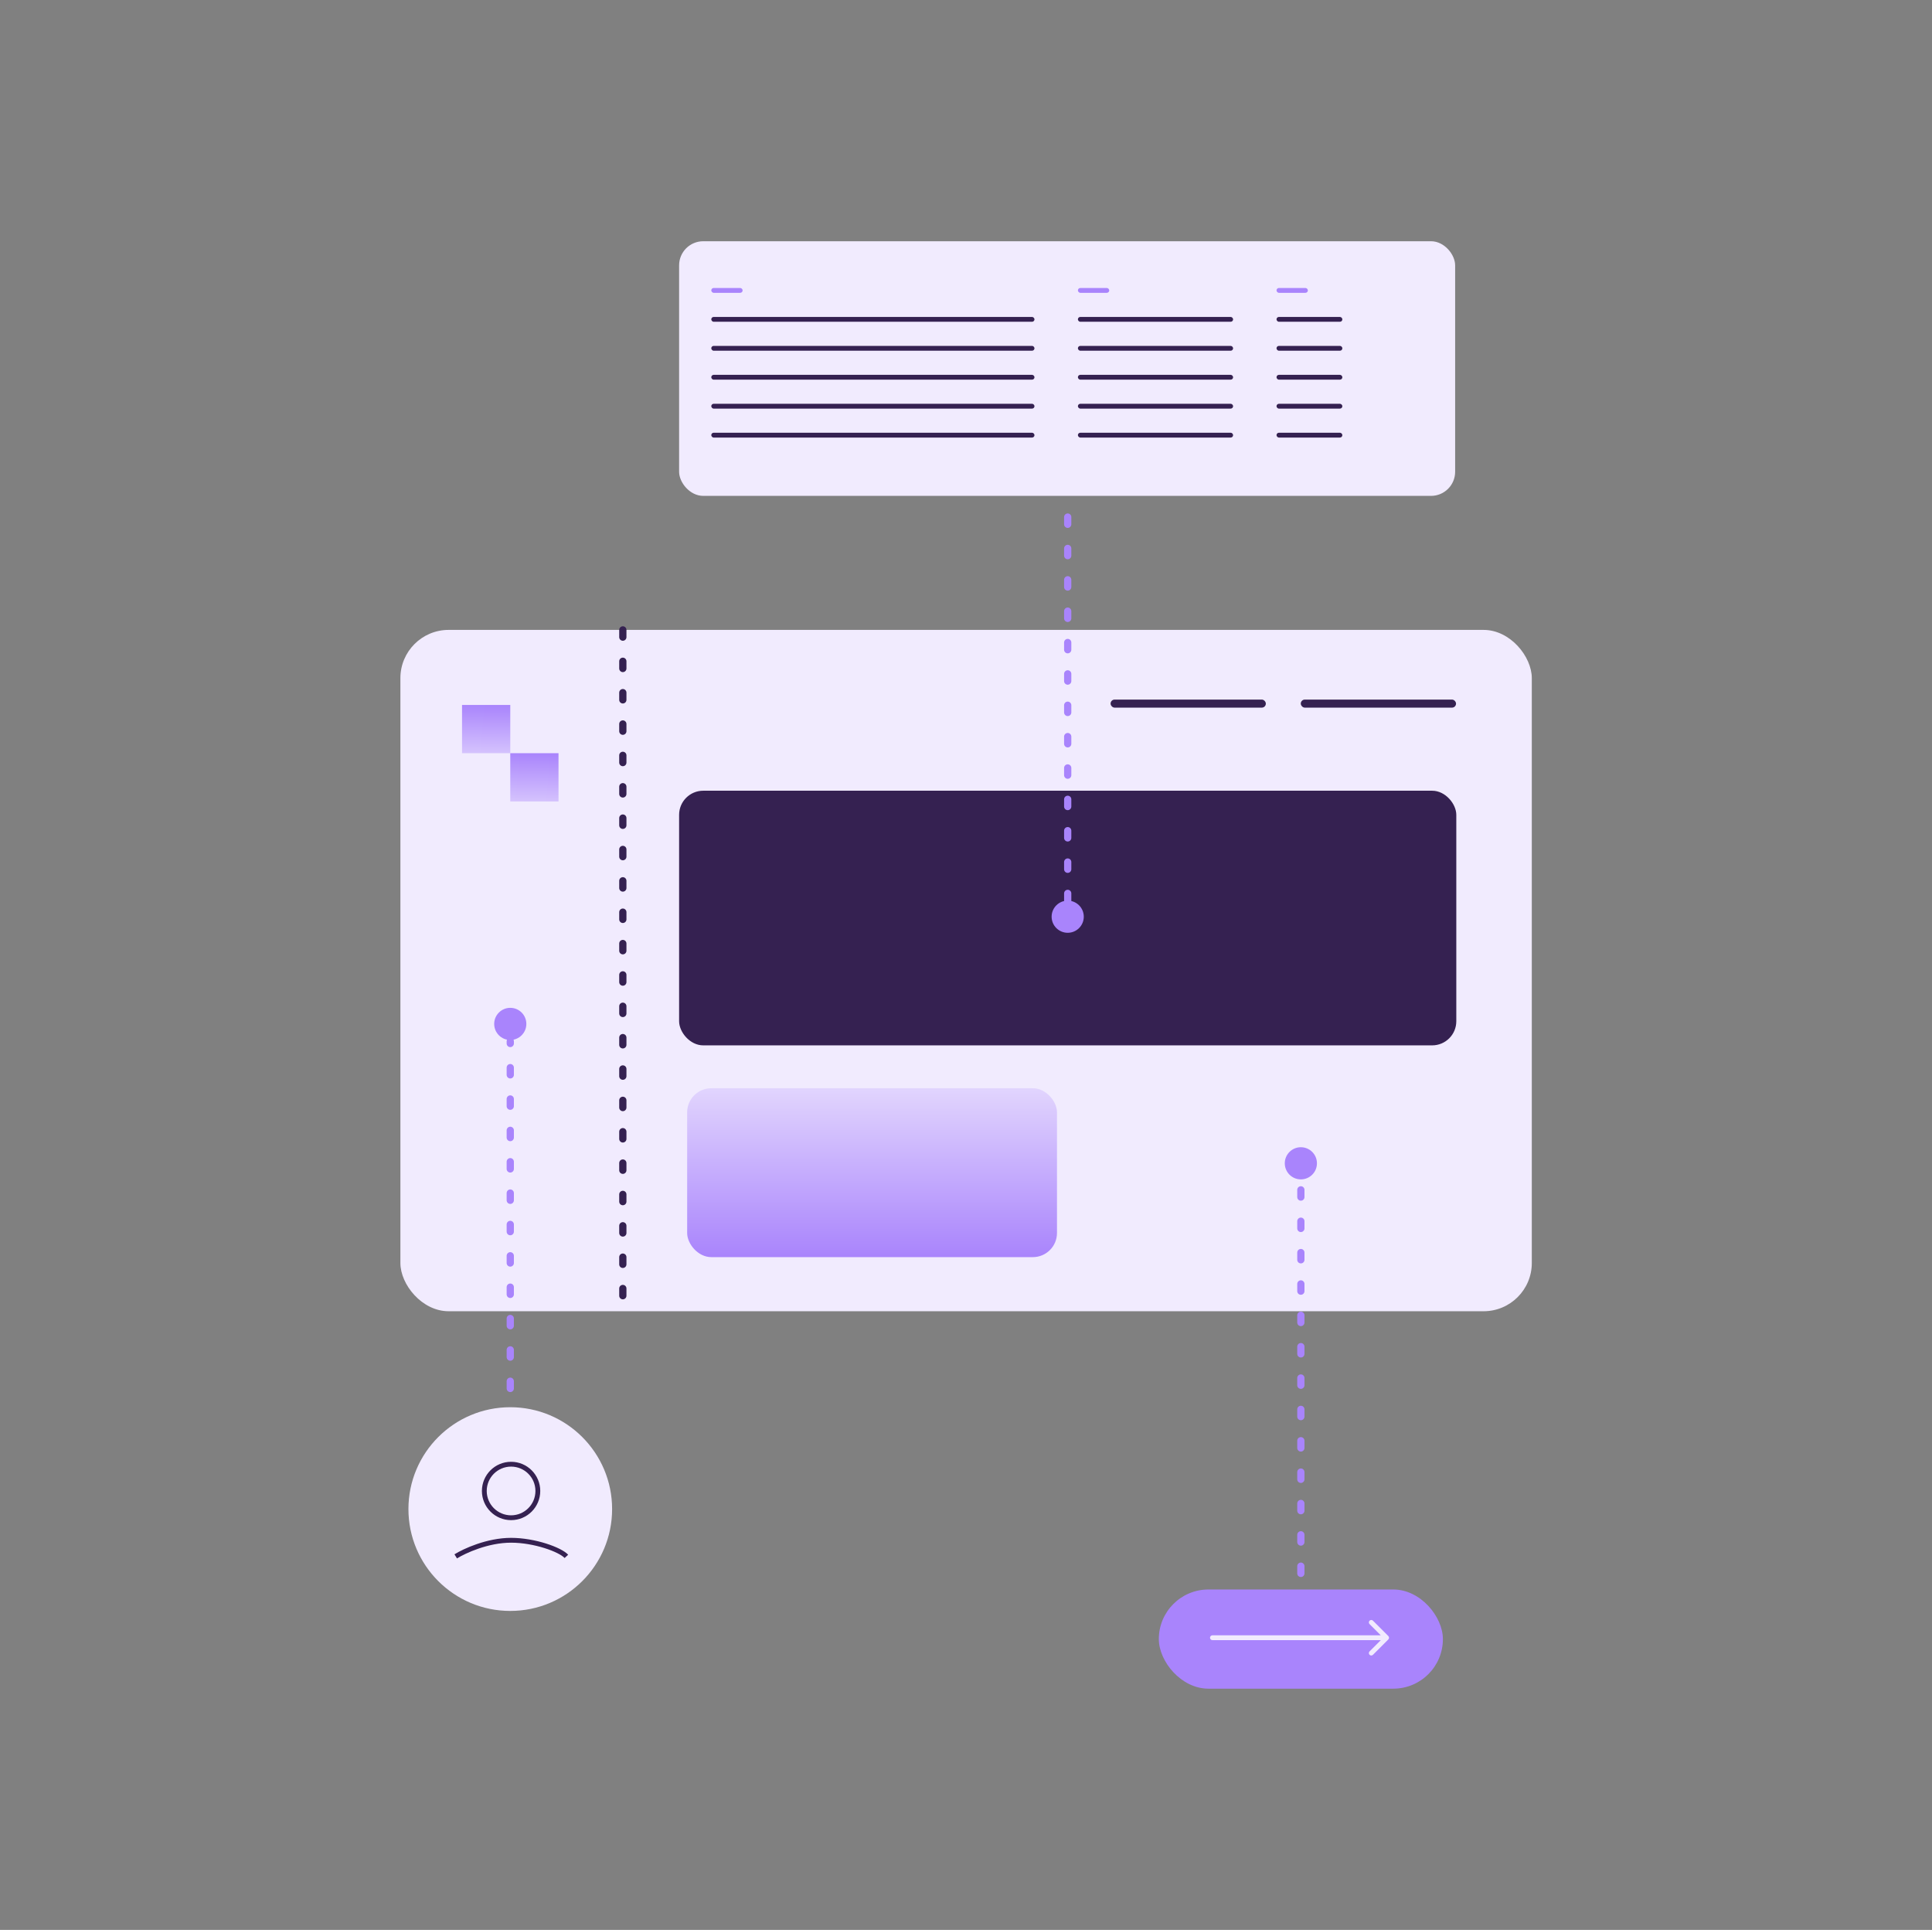 <svg width="801" height="800" viewBox="0 0 801 800" fill="none" xmlns="http://www.w3.org/2000/svg">
<rect x="0" y="0" width="801" height="800" fill="#808080" stroke="none"/>
<rect x="281.557" y="100" width="321.74" height="105.556" rx="10" fill="#F1EBFE"></rect>
<rect x="294.891" y="119.379" width="13" height="2" rx="1" fill="#A984FC"></rect>
<rect x="294.891" y="131.379" width="134" height="2" rx="1" fill="#352151"></rect>
<rect x="294.891" y="143.379" width="134" height="2" rx="1" fill="#352151"></rect>
<rect x="294.891" y="155.379" width="134" height="2" rx="1" fill="#352151"></rect>
<rect x="294.891" y="167.379" width="134" height="2" rx="1" fill="#352151"></rect>
<rect x="294.891" y="179.379" width="134" height="2" rx="1" fill="#352151"></rect>
<rect x="446.891" y="119.379" width="13" height="2" rx="1" fill="#A984FC"></rect>
<rect x="446.891" y="131.379" width="64.348" height="2" rx="1" fill="#352151"></rect>
<rect x="446.891" y="143.379" width="64.348" height="2" rx="1" fill="#352151"></rect>
<rect x="446.891" y="155.379" width="64.348" height="2" rx="1" fill="#352151"></rect>
<rect x="446.891" y="167.379" width="64.348" height="2" rx="1" fill="#352151"></rect>
<rect x="446.891" y="179.379" width="64.348" height="2" rx="1" fill="#352151"></rect>
<rect x="529.238" y="119.379" width="13" height="2" rx="1" fill="#A984FC"></rect>
<rect x="529.238" y="131.379" width="27.299" height="2" rx="1" fill="#352151"></rect>
<rect x="529.238" y="143.379" width="27.299" height="2" rx="1" fill="#352151"></rect>
<rect x="529.238" y="155.379" width="27.299" height="2" rx="1" fill="#352151"></rect>
<rect x="529.238" y="167.379" width="27.299" height="2" rx="1" fill="#352151"></rect>
<rect x="529.238" y="179.379" width="27.299" height="2" rx="1" fill="#352151"></rect>
<rect x="166" y="261.111" width="469.082" height="282.435" rx="20" fill="#F1EBFE"></rect>
<path d="M258.223 261.111V543.334" stroke="#352151" stroke-width="3" stroke-linecap="round" stroke-linejoin="round" stroke-dasharray="3 10"></path>
<rect x="191.557" y="292.223" width="20" height="20" fill="url(#paint0_linear_2200_377)"></rect>
<rect x="211.557" y="312.223" width="20" height="20" fill="url(#paint1_linear_2200_377)"></rect>
<rect x="460.443" y="290" width="64.368" height="3.333" rx="1.667" fill="#352151"></rect>
<rect x="539.297" y="290" width="64.368" height="3.333" rx="1.667" fill="#352151"></rect>
<rect x="281.555" y="327.777" width="322.222" height="105.556" rx="10" fill="#352151"></rect>
<rect x="438.223" y="521.111" width="153.333" height="70" rx="10" transform="rotate(-180 438.223 521.111)" fill="url(#paint2_linear_2200_377)"></rect>
<rect x="480.443" y="658.889" width="117.778" height="41.111" rx="20.556" fill="#A984FC"></rect>
<path d="M502.666 677.889C502.114 677.889 501.666 678.336 501.666 678.889C501.666 679.441 502.114 679.889 502.666 679.889V677.889ZM575.595 679.596C575.986 679.205 575.986 678.572 575.595 678.182L569.231 671.818C568.841 671.427 568.208 671.427 567.817 671.818C567.427 672.208 567.427 672.841 567.817 673.232L573.474 678.889L567.817 684.546C567.427 684.936 567.427 685.569 567.817 685.96C568.208 686.35 568.841 686.35 569.231 685.96L575.595 679.596ZM502.666 679.889H574.888V677.889H502.666V679.889Z" fill="#F1EBFE"></path>
<circle cx="211.556" cy="625.554" r="42.222" fill="#F1EBFE"></circle>
<path d="M188.945 645.158C192.514 642.933 202.098 638.484 211.885 638.484C221.673 638.484 232.276 642.377 234.825 645.158" stroke="#352151" stroke-width="2"></path>
<circle cx="211.892" cy="618.047" r="11.096" stroke="#352151" stroke-width="2"></circle>
<circle cx="6.667" cy="6.667" r="6.667" transform="matrix(4.37114e-08 1 1 -4.37114e-08 204.889 417.777)" fill="#A984FC"></circle>
<path d="M211.557 575.556V431.631" stroke="#A984FC" stroke-width="3" stroke-linecap="round" stroke-linejoin="round" stroke-dasharray="3 10"></path>
<circle cx="6.667" cy="6.667" r="6.667" transform="matrix(4.37114e-08 1 1 -4.37114e-08 532.666 475.555)" fill="#A984FC"></circle>
<path d="M539.332 652.22V488.887" stroke="#A984FC" stroke-width="3" stroke-linecap="round" stroke-linejoin="round" stroke-dasharray="3 10"></path>
<circle cx="6.667" cy="6.667" r="6.667" transform="matrix(4.37114e-08 1 1 -4.37114e-08 436 373.334)" fill="#A984FC"></circle>
<path d="M442.666 373.334L442.666 211.111" stroke="#A984FC" stroke-width="3" stroke-linecap="round" stroke-linejoin="round" stroke-dasharray="3 10"></path>
<defs>
<linearGradient id="paint0_linear_2200_377" x1="201.557" y1="292.223" x2="200.723" y2="325.278" gradientUnits="userSpaceOnUse">
<stop stop-color="#A984FC"></stop>
<stop offset="1" stop-color="#F1EBFE"></stop>
</linearGradient>
<linearGradient id="paint1_linear_2200_377" x1="221.557" y1="312.223" x2="220.723" y2="345.278" gradientUnits="userSpaceOnUse">
<stop stop-color="#A984FC"></stop>
<stop offset="1" stop-color="#F1EBFE"></stop>
</linearGradient>
<linearGradient id="paint2_linear_2200_377" x1="514.889" y1="521.111" x2="514.889" y2="610.556" gradientUnits="userSpaceOnUse">
<stop stop-color="#A984FC"></stop>
<stop offset="1" stop-color="#F1EBFE"></stop>
</linearGradient>
</defs>
</svg>
